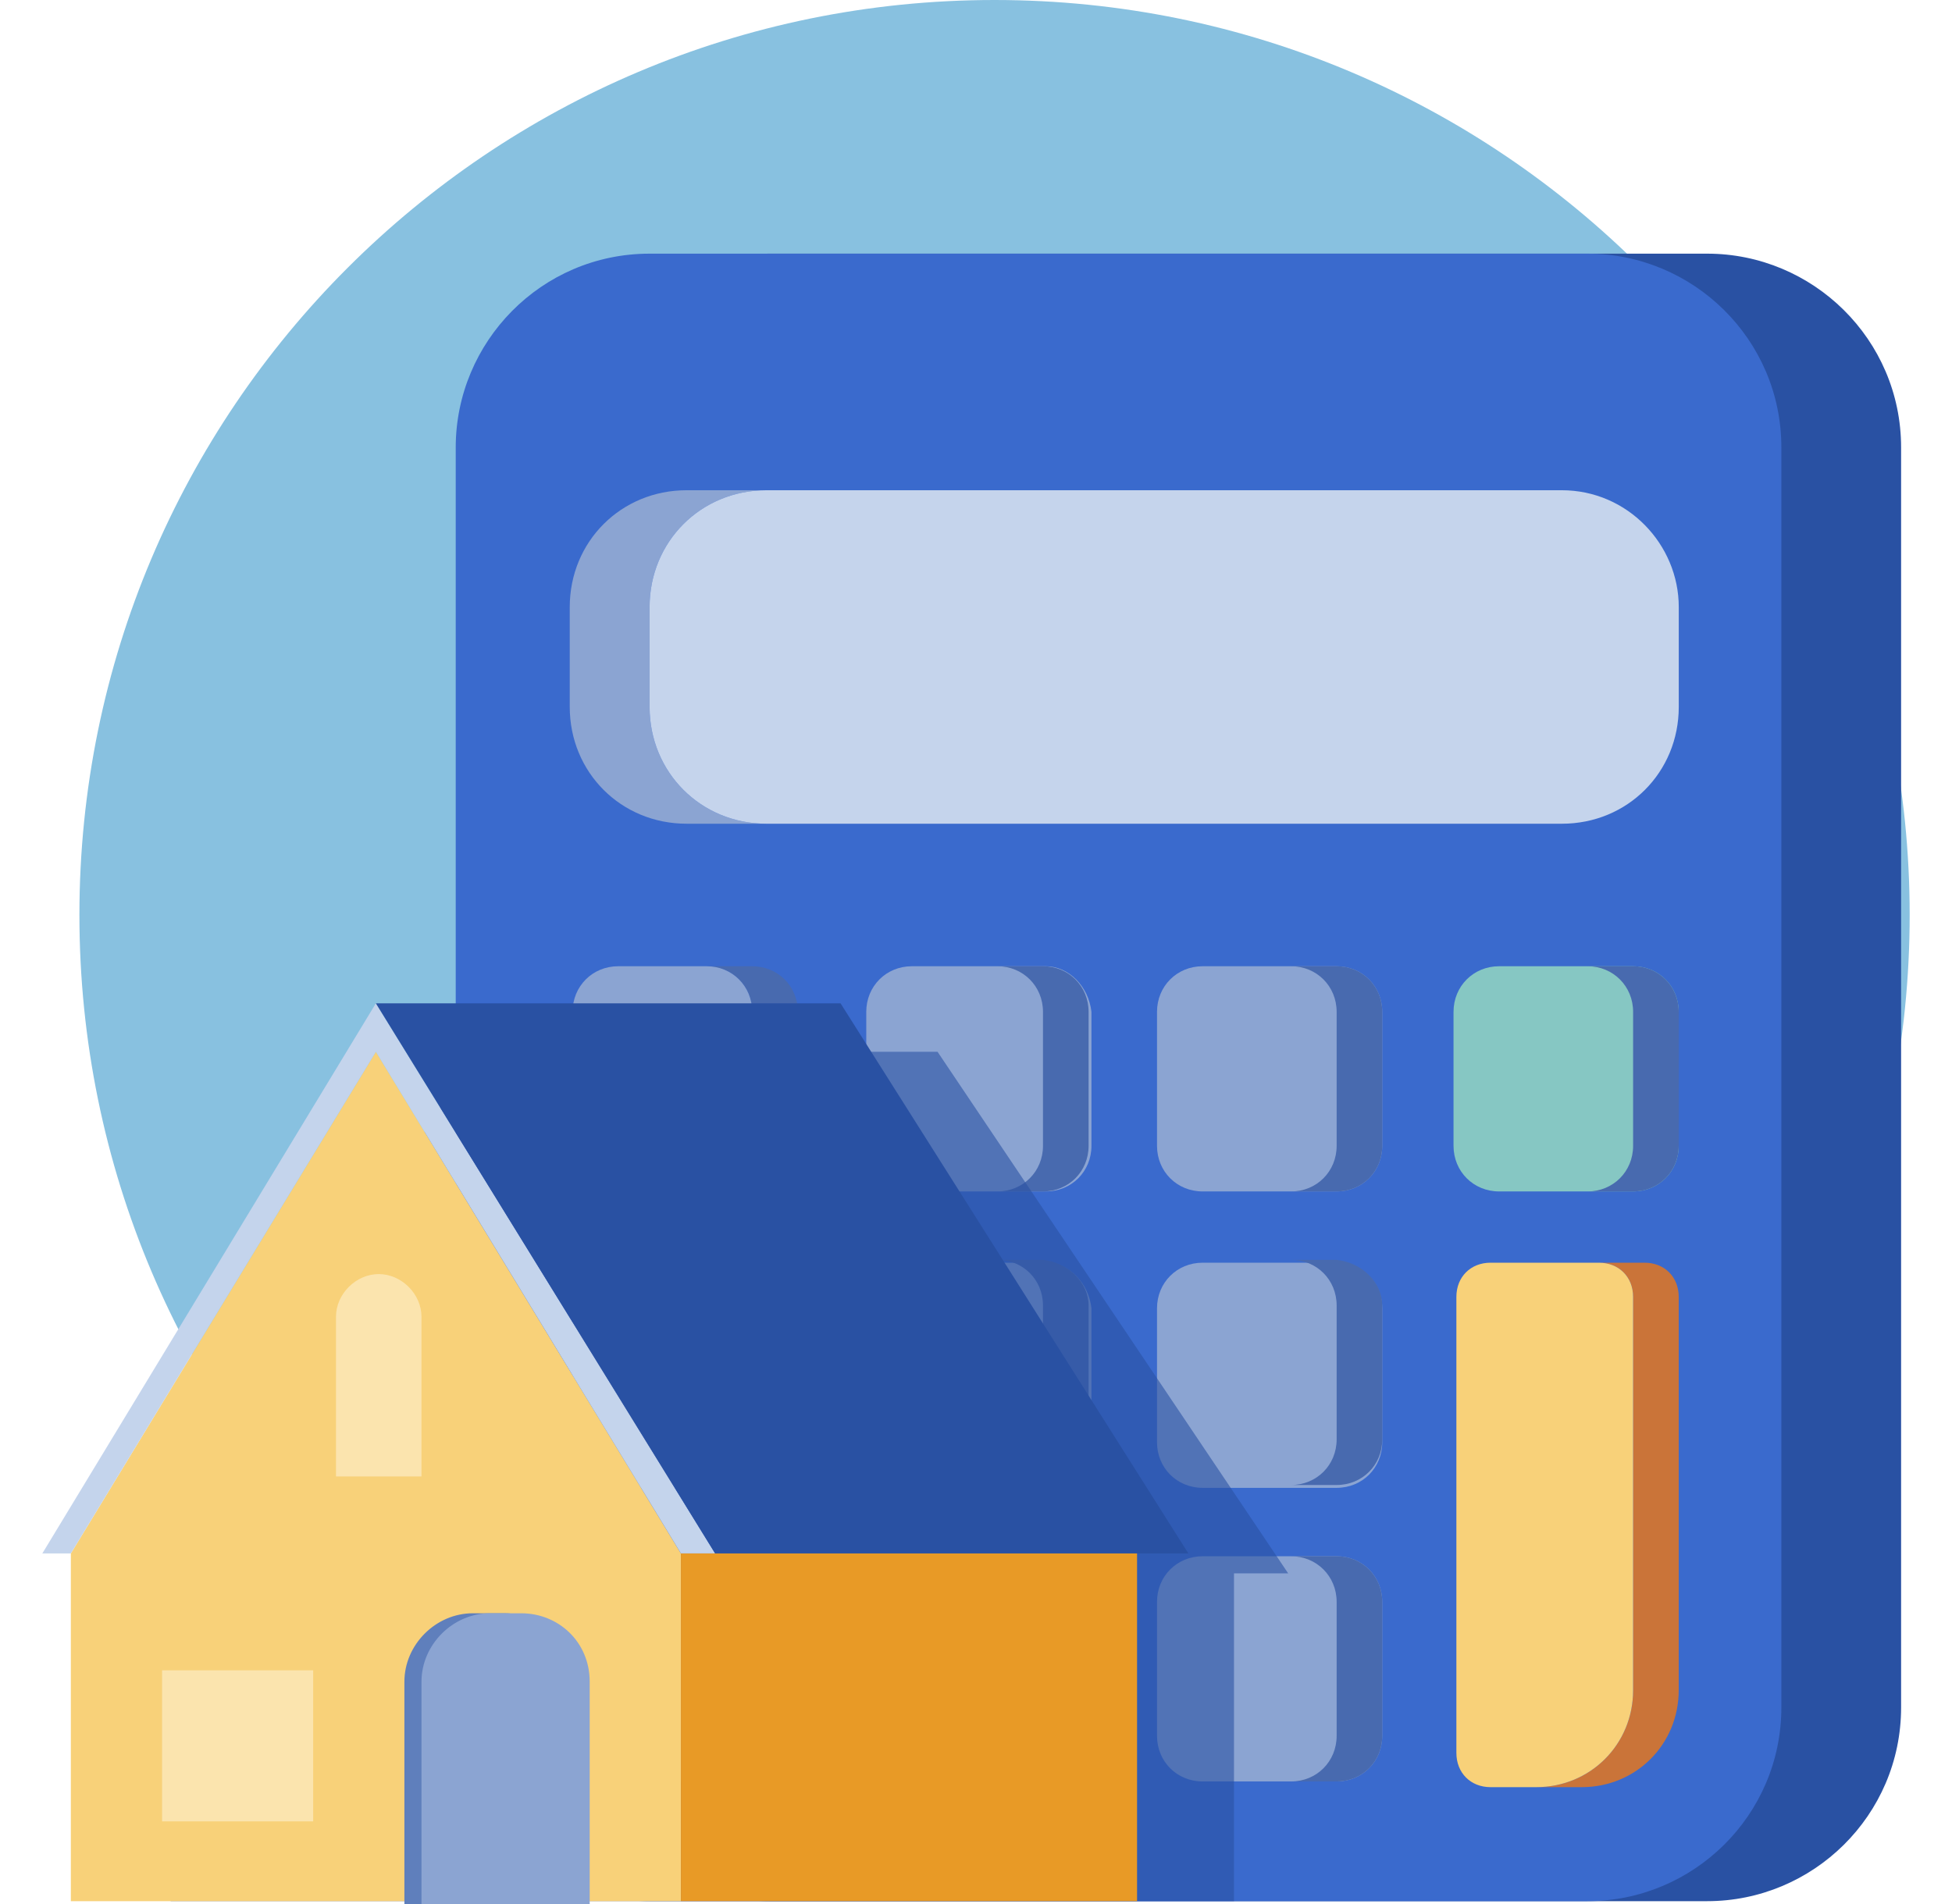 <svg width="41" height="40" viewBox="0 0 41 40" fill="none" xmlns="http://www.w3.org/2000/svg">
<path d="M20.889 38.443C31.505 38.443 40.111 29.837 40.111 19.222C40.111 8.606 31.505 0 20.889 0C10.274 0 1.668 8.606 1.668 19.222C1.668 29.837 10.274 38.443 20.889 38.443Z" fill="#88C1E0"/>
<path d="M35.859 39.94H16.159C13.943 39.94 12.087 38.144 12.087 35.868V9.401C12.087 7.185 13.883 5.329 16.159 5.329H35.859C38.075 5.329 39.931 7.126 39.931 9.401V35.868C39.931 38.144 38.075 39.94 35.859 39.94Z" fill="#2951A3"/>
<path d="M33.344 39.94H13.644C11.428 39.94 9.572 38.144 9.572 35.868V9.401C9.572 7.185 11.368 5.329 13.644 5.329H33.344C35.56 5.329 37.416 7.126 37.416 9.401V35.868C37.416 38.144 35.56 39.94 33.344 39.94Z" fill="#3A6ACD"/>
<path d="M16.099 17.305H14.422C13.045 17.305 11.967 16.227 11.967 14.85V12.754C11.967 11.377 13.045 10.299 14.422 10.299H16.099C14.722 10.299 13.644 11.377 13.644 12.754V14.85C13.644 16.227 14.722 17.305 16.099 17.305Z" fill="#8BA4D2"/>
<path d="M35.261 12.754V14.85C35.261 16.227 34.183 17.305 32.806 17.305H16.099C14.722 17.305 13.644 16.227 13.644 14.85V12.754C13.644 11.377 14.722 10.299 16.099 10.299H32.806C34.183 10.299 35.261 11.437 35.261 12.754Z" fill="#C5D4EC"/>
<path d="M35.26 27.245V35.509C35.26 36.647 34.362 37.545 33.224 37.545H32.266C33.404 37.545 34.302 36.647 34.302 35.509V27.245C34.302 26.826 34.003 26.527 33.584 26.527H34.542C34.961 26.527 35.26 26.826 35.26 27.245Z" fill="#CA7439"/>
<path d="M34.302 27.245V35.509C34.302 36.647 33.404 37.545 32.267 37.545H31.308C30.889 37.545 30.59 37.245 30.59 36.826V27.245C30.59 26.826 30.889 26.527 31.308 26.527H33.584C34.003 26.527 34.302 26.826 34.302 27.245Z" fill="#F8D179"/>
<path d="M34.302 20.299H31.488C30.949 20.299 30.53 20.718 30.53 21.257V24.072C30.53 24.611 30.949 25.03 31.488 25.03H34.302C34.841 25.03 35.26 24.611 35.26 24.072V21.257C35.26 20.718 34.841 20.299 34.302 20.299Z" fill="#86C7C3"/>
<path d="M28.075 20.299H25.26C24.721 20.299 24.302 20.718 24.302 21.257V24.072C24.302 24.611 24.721 25.03 25.26 25.03H28.075C28.614 25.03 29.033 24.611 29.033 24.072V21.257C29.033 20.718 28.614 20.299 28.075 20.299Z" fill="#8BA4D2"/>
<path d="M21.967 20.299H19.153C18.614 20.299 18.195 20.718 18.195 21.257V24.072C18.195 24.611 18.614 25.03 19.153 25.03H21.967C22.506 25.03 22.925 24.611 22.925 24.072V21.257C22.865 20.718 22.446 20.299 21.967 20.299Z" fill="#8BA4D2"/>
<path d="M16.758 21.257V24.072C16.758 24.611 16.338 25.03 15.799 25.03H14.841C15.38 25.03 15.799 24.611 15.799 24.072V21.257C15.799 20.718 15.38 20.299 14.841 20.299H15.799C16.338 20.299 16.758 20.718 16.758 21.257Z" fill="#486AAF"/>
<path d="M22.865 21.257V24.072C22.865 24.611 22.446 25.03 21.907 25.03H20.949C21.488 25.03 21.907 24.611 21.907 24.072V21.257C21.907 20.718 21.488 20.299 20.949 20.299H21.907C22.446 20.299 22.865 20.718 22.865 21.257Z" fill="#486AAF"/>
<path d="M29.033 21.257V24.072C29.033 24.611 28.614 25.03 28.075 25.03H27.117C27.656 25.03 28.075 24.611 28.075 24.072V21.257C28.075 20.718 27.656 20.299 27.117 20.299H28.075C28.614 20.299 29.033 20.718 29.033 21.257Z" fill="#486AAF"/>
<path d="M35.26 21.257V24.072C35.26 24.611 34.841 25.03 34.302 25.03H33.344C33.883 25.03 34.302 24.611 34.302 24.072V21.257C34.302 20.718 33.883 20.299 33.344 20.299H34.302C34.841 20.299 35.26 20.718 35.26 21.257Z" fill="#486AAF"/>
<path d="M15.799 21.257V24.072C15.799 24.611 15.38 25.03 14.841 25.03H12.985C12.446 25.03 12.027 24.611 12.027 24.072V21.257C12.027 20.718 12.446 20.299 12.985 20.299H14.841C15.38 20.299 15.799 20.718 15.799 21.257Z" fill="#8BA4D2"/>
<path d="M28.075 26.527H25.26C24.721 26.527 24.302 26.946 24.302 27.485V30.299C24.302 30.838 24.721 31.257 25.26 31.257H28.075C28.614 31.257 29.033 30.838 29.033 30.299V27.485C29.033 26.946 28.614 26.527 28.075 26.527Z" fill="#8BA4D2"/>
<path d="M21.967 26.527H19.153C18.614 26.527 18.195 26.946 18.195 27.485V30.299C18.195 30.838 18.614 31.257 19.153 31.257H21.967C22.506 31.257 22.925 30.838 22.925 30.299V27.485C22.865 26.946 22.446 26.527 21.967 26.527Z" fill="#8BA4D2"/>
<path d="M15.799 26.527H12.985C12.446 26.527 12.027 26.946 12.027 27.485V30.299C12.027 30.838 12.446 31.257 12.985 31.257H15.799C16.338 31.257 16.757 30.838 16.757 30.299V27.485C16.757 26.946 16.338 26.527 15.799 26.527Z" fill="#8BA4D2"/>
<path d="M28.075 32.694H25.26C24.721 32.694 24.302 33.114 24.302 33.652V36.467C24.302 37.006 24.721 37.425 25.26 37.425H28.075C28.614 37.425 29.033 37.006 29.033 36.467V33.652C29.033 33.114 28.614 32.694 28.075 32.694Z" fill="#8BA4D2"/>
<path d="M21.967 32.694H19.153C18.614 32.694 18.195 33.114 18.195 33.652V36.467C18.195 37.006 18.614 37.425 19.153 37.425H21.967C22.506 37.425 22.925 37.006 22.925 36.467V33.652C22.865 33.114 22.446 32.694 21.967 32.694Z" fill="#8BA4D2"/>
<path d="M15.799 32.694H12.985C12.446 32.694 12.027 33.114 12.027 33.652V36.467C12.027 37.006 12.446 37.425 12.985 37.425H15.799C16.338 37.425 16.757 37.006 16.757 36.467V33.652C16.757 33.114 16.338 32.694 15.799 32.694Z" fill="#8BA4D2"/>
<path d="M16.758 27.425V30.239C16.758 30.778 16.338 31.197 15.799 31.197H14.841C15.38 31.197 15.799 30.778 15.799 30.239V27.425C15.799 26.886 15.38 26.467 14.841 26.467H15.799C16.338 26.527 16.758 26.946 16.758 27.425Z" fill="#486AAF"/>
<path d="M22.865 27.425V30.239C22.865 30.778 22.446 31.197 21.907 31.197H20.949C21.488 31.197 21.907 30.778 21.907 30.239V27.425C21.907 26.886 21.488 26.467 20.949 26.467H21.907C22.446 26.527 22.865 26.946 22.865 27.425Z" fill="#486AAF"/>
<path d="M29.033 27.425V30.239C29.033 30.778 28.614 31.197 28.075 31.197H27.117C27.656 31.197 28.075 30.778 28.075 30.239V27.425C28.075 26.886 27.656 26.467 27.117 26.467H28.075C28.614 26.527 29.033 26.946 29.033 27.425Z" fill="#486AAF"/>
<path d="M16.758 33.652V36.467C16.758 37.006 16.338 37.425 15.799 37.425H14.841C15.38 37.425 15.799 37.006 15.799 36.467V33.652C15.799 33.114 15.38 32.694 14.841 32.694H15.799C16.338 32.694 16.758 33.114 16.758 33.652Z" fill="#486AAF"/>
<path d="M22.865 33.652V36.467C22.865 37.006 22.446 37.425 21.907 37.425H20.949C21.488 37.425 21.907 37.006 21.907 36.467V33.652C21.907 33.114 21.488 32.694 20.949 32.694H21.907C22.446 32.694 22.865 33.114 22.865 33.652Z" fill="#486AAF"/>
<path d="M29.033 33.652V36.467C29.033 37.006 28.614 37.425 28.075 37.425H27.117C27.656 37.425 28.075 37.006 28.075 36.467V33.652C28.075 33.114 27.656 32.694 27.117 32.694H28.075C28.614 32.694 29.033 33.114 29.033 33.652Z" fill="#486AAF"/>
<g opacity="0.6">
<path d="M27.057 33.054H25.919V39.94H3.584V33.054H2.985L9.991 22.096H19.692L27.057 33.054Z" fill="#2951A3"/>
</g>
<path d="M1.488 32.635V39.94H14.302V32.635L7.895 22.096L1.488 32.635Z" fill="#F8D179"/>
<path d="M1.488 32.635H0.889L7.895 21.078L15.021 32.635H14.302L7.895 22.096L1.488 32.635Z" fill="#C4D4EC"/>
<path d="M7.895 21.078H17.655L24.961 32.635H15.021L7.895 21.078Z" fill="#2951A3"/>
<path d="M23.883 32.635H14.302V39.94H23.883V32.635Z" fill="#E89A26"/>
<path d="M10.59 33.892H9.931C9.153 33.892 8.494 34.551 8.494 35.329V40H12.027V35.329C11.967 34.491 11.368 33.892 10.59 33.892Z" fill="#5F7FBC"/>
<path d="M10.949 33.892H10.29C9.512 33.892 8.853 34.551 8.853 35.329V40H12.386V35.329C12.386 34.491 11.727 33.892 10.949 33.892Z" fill="#8BA4D2"/>
<path d="M6.578 35.09H3.404V38.264H6.578V35.09Z" fill="#FBE4AE"/>
<path d="M8.793 31.018H7.057V27.664C7.057 27.185 7.476 26.766 7.955 26.766C8.434 26.766 8.853 27.185 8.853 27.664V31.018H8.793Z" fill="#FBE4AE"/>
</svg>
